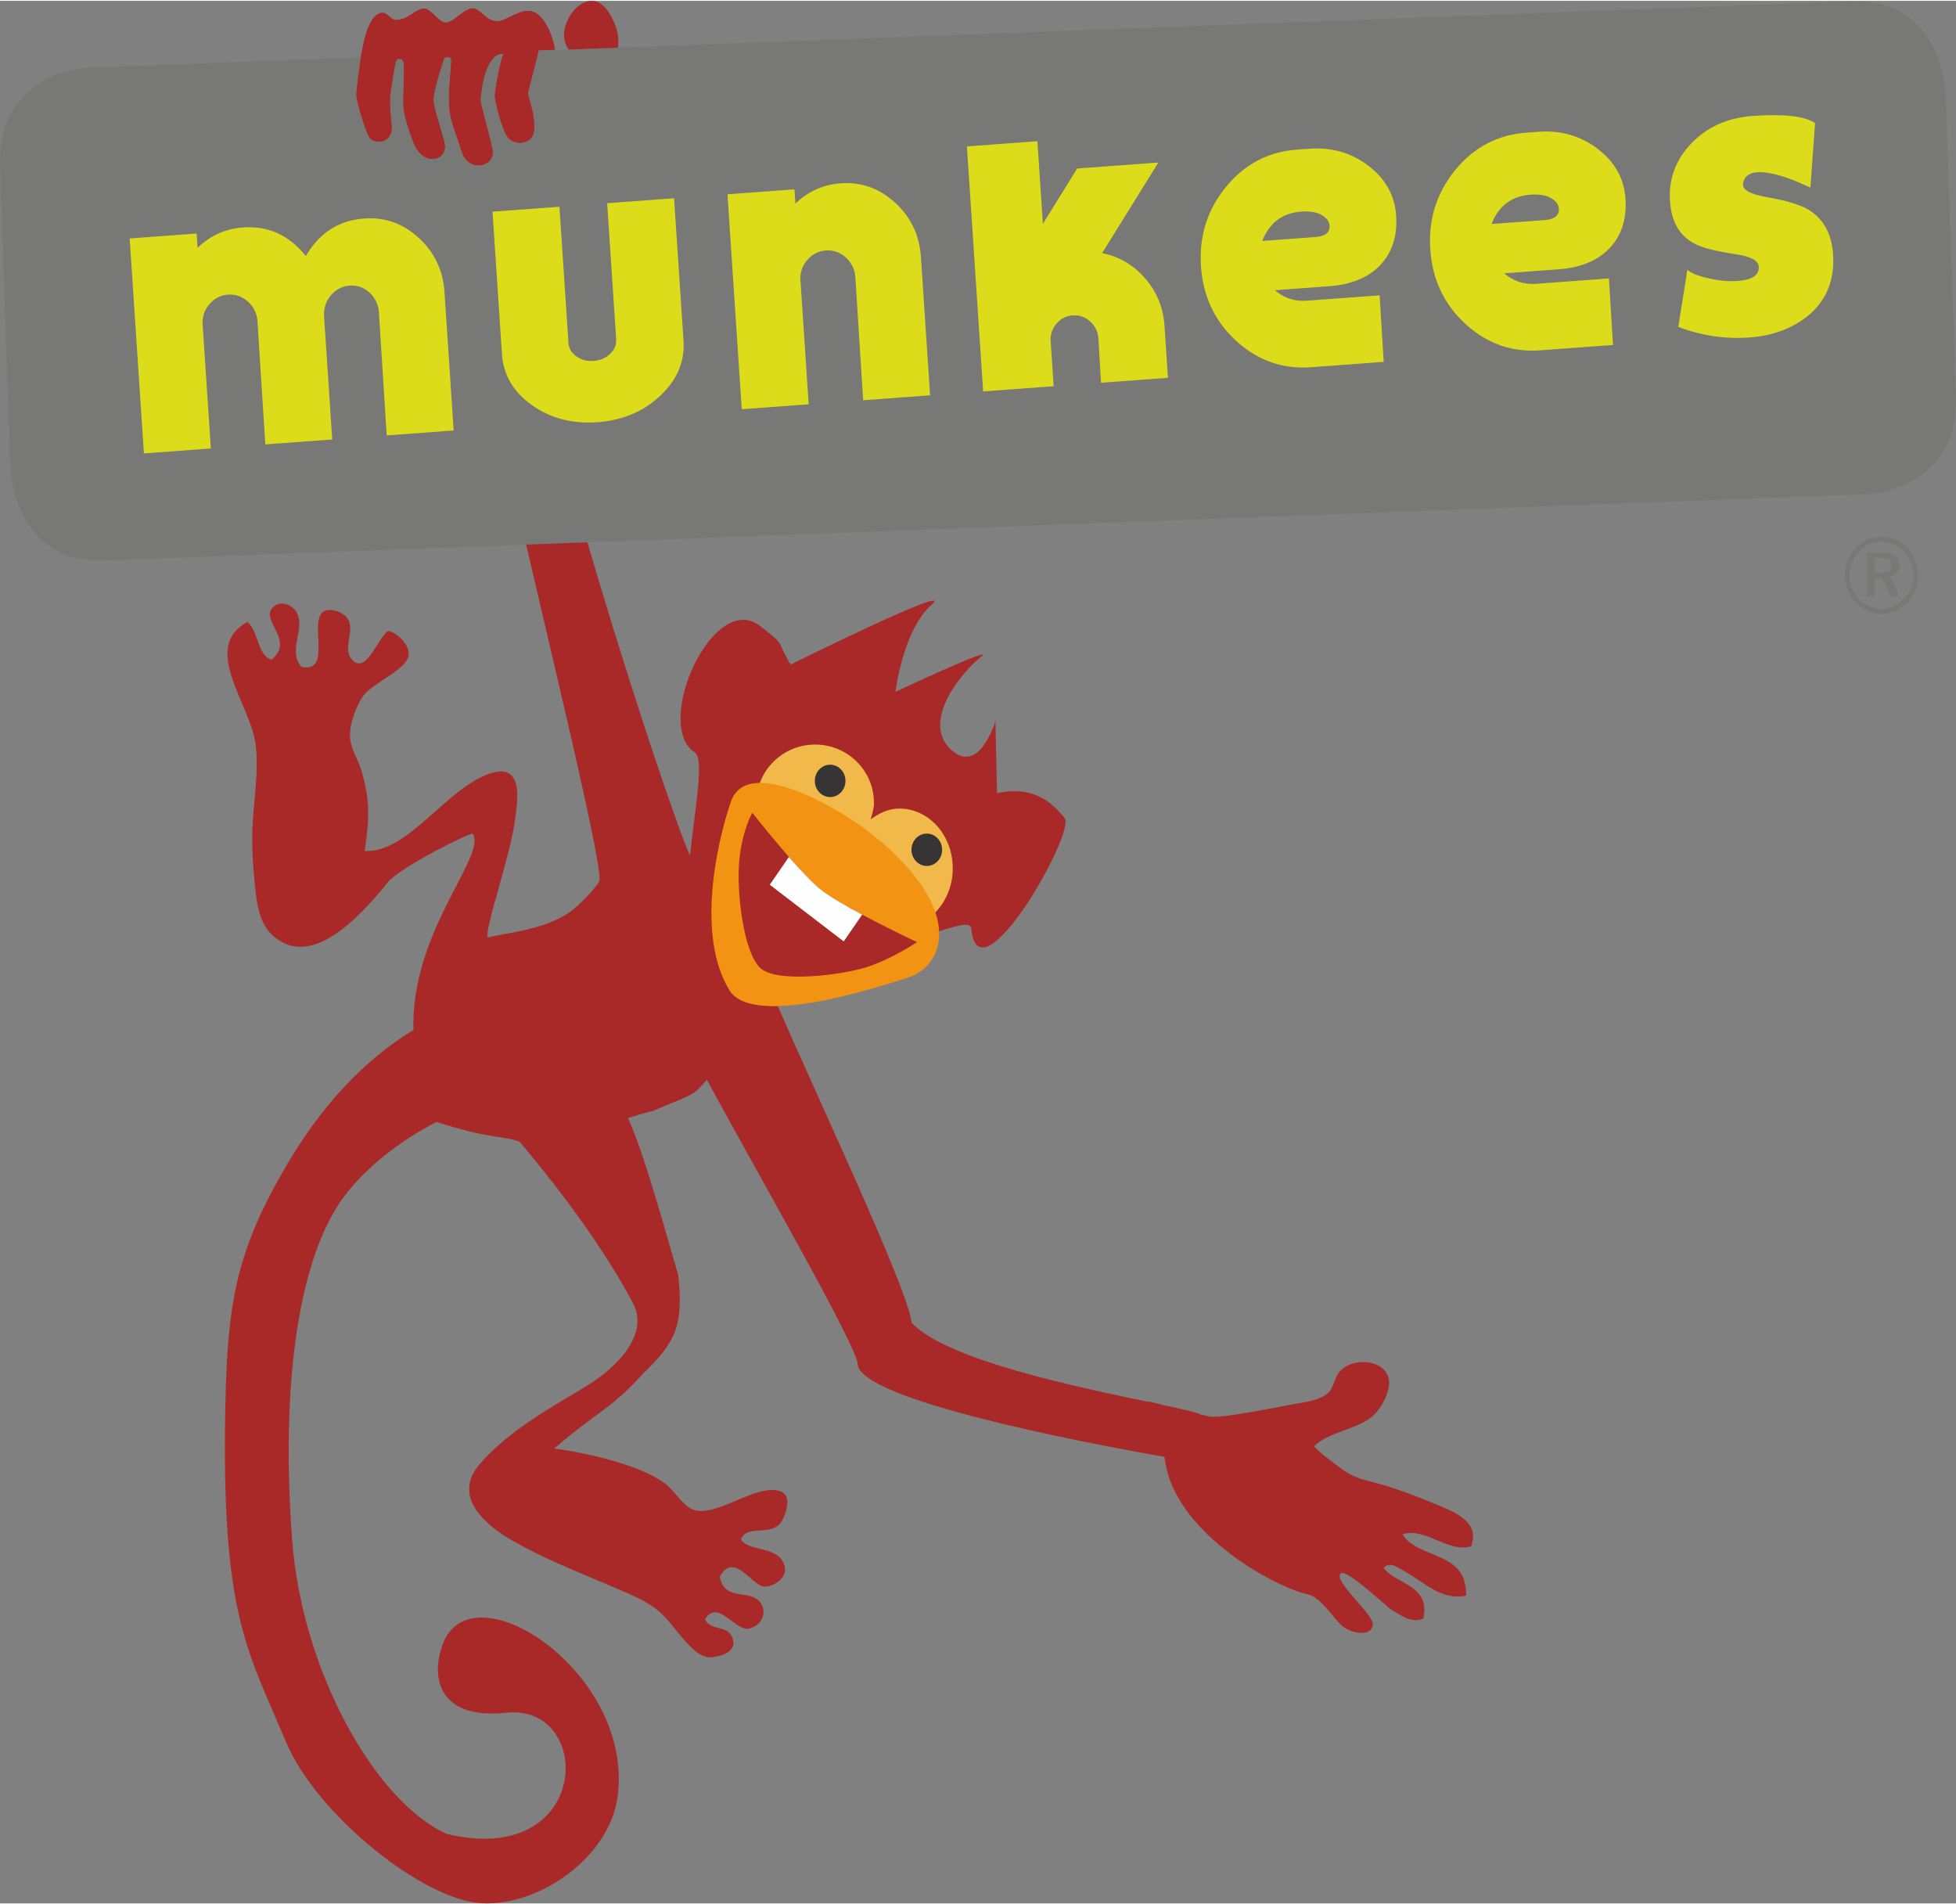 <svg xmlns="http://www.w3.org/2000/svg" xml:space="preserve" fill-rule="evenodd" clip-rule="evenodd" image-rendering="optimizeQuality" shape-rendering="geometricPrecision" text-rendering="geometricPrecision" viewBox="0 0 731.39 711.25" width="150" height="146"><rect x="0" y="0" width="731.39" height="711.25" fill="#808080" stroke="none"/><defs><style><![CDATA[
    .fil5 {fill:#FEFEFE;fill-rule:nonzero}
    .fil3 {fill:#F39314;fill-rule:nonzero}
    .fil1 {fill:#787877;fill-rule:nonzero}
    .fil2 {fill:#F1B94A;fill-rule:nonzero}
    .fil6 {fill:#DDDC1A;fill-rule:nonzero}
    .fil0 {fill:#A92928;fill-rule:nonzero}
    .fil4 {fill:#373435;fill-rule:nonzero}
   ]]></style></defs><g id="Layer_x0020_1"><path d="M84.28 524.62c.79-38.58 4.26-57.71 23.17-89.82 15.62-26.5 33.32-41.83 47.14-50.03-1.1-36.83 27.61-65.23 22.19-73.39-.19-.87-27.1 12.3-31.93 18.31-10.89 13.54-28.96 32.75-43.13 19.48-5.26-4.93-5.88-13.41-6.55-20.1-.6-6.02-.96-11.98-.86-17.51.2-11.06 2.8-23.73 1.14-34.39-2.32-14.83-20.3-35.57-2.9-45 4.19 3.61 3.7 12.71 9.04 14.1 2.32-2.07 3.31-3.8 3.06-6.4-.43-4.49-5.49-9.4-3.14-12.52 2.89-3.82 7.62-1.49 9.07.72 4.21 6.45-3.36 14.23 2.14 20.95 11.76 2.3 2.54-17.05 8.27-20.72 2.48-1.59 7.62.25 9.13 2.83 2.64 4.52-2.11 10.9 1.38 15 5.35 6.3 9.91-8.38 13.65-10.59 2.93.49 7.62 4.59 7.69 8.55.11 5.82-13.7 10.7-17.27 16.08-2.59 3.91-5.59 11.78-4.48 16.84.88 4.05 3.09 7.41 4.03 10.61 3.47 11.78 2.91 18.74 1.23 30.19 14.25.82 27.06-18.05 41.04-26.24 4.4-2.58 11.23-5.55 14.26-1.53 2.94 3.9 1.46 11.62.98 15.7-1.58 13.59-11.8 41.94-10.19 44.44 4.95-1.58 20.76-2.49 30.81-9.67 3.28-2.35 8.92-8.24 10.79-11.23 3.21-5.15-45.09-192.89-42.03-197.03 8.25-11.16 17.84-63.99 25-107.81h13.9c-6.41 42.16-13.11 95.01-17.64 103.41-5.92 10.98 44.65 168.88 54.72 191.71 1.92-17.94 5.46-36.22 1.77-38.63-15.75-10.28 6.95-61.09 24.65-47.1 9.74 7.7 5.15 4 11.21 14.28 0 0 62.56-30.96 52.79-22.42-10.81 9.47-13.59 32.64-13.59 32.64s38.46-18.07 31.93-13.02c-6.53 5.05-22.32 23.54-11.55 34.23 10.78 10.69 17.01-10.24 17.01-10.24l.6 26.88c10.57-2.15 18.26.41 25.28 9.34 4.26 5.42-32.27 69.44-34.93 41.21-.62-6.61-33.45 13.38-77.55 16.61 10.75 27.17 54.03 117.32 55.28 130.85 13.01 13.85 60.84 23.78 88.47 29.56l-.06-.2c1.77.4 3.95.94 6.26 1.53 6.45 1.37 11.58 2.53 13.23 3.28l-.01.09c1.25.3 2.53.6 3.37.76 4.97.91 27.24-3.94 32.2-4.71 4.06-.63 10.18-1.61 12.82-4.66 2.02-2.33 1.69-6.7 5.93-9.23 5.72-3.41 15.24-1.79 16.27 4.93.66 4.31-3.01 10.5-5.33 12.83-5.71 5.74-16.88 6.26-22.69 12 1.46 1.9 10.16 8.57 13.18 10.29 4.11 2.34 9.7 3.14 14.52 4.71 5.7 1.85 11.72 4.06 17.06 6.33 5.98 2.54 17.83 6.32 13.93 16.07-4.41 1.24-8.57-.53-12.74-2.29-4.19-1.77-8.38-3.55-12.84-2.27 3.73 6.97 16.29 7.05 21.4 14.02 1.57 2.13 2.45 5.34 2.36 8.94-9.36 2.14-16.35-5.59-23.14-9.14-2.03-1.06-5.42-3.9-7.7-1.22 4.58 6.28 17.58 6.28 14.83 18.93-4.37 1.8-7.75-.78-11.64-3.11-2.22-1.33-16.78-15.35-19.1-13.8-3.57 2.39 12.28 15.49 11.86 19.11-.59 5.12-8.18 2.93-10.64 1.2-3.88-2.72-8.33-11.25-13.68-12.43-13.12-2.92-50.1-23.59-53.37-50.24-.03-.19-.23-.88-.29-1.2-31.8-5.48-113.98-21.48-114.64-34.62.19-5.98-39.87-75.66-56.41-106.32-1.46 1.59-2.64 3.34-4.59 4.67-3.28 2.23-7.92 3.65-15.57 7-3.49.81-6.46 1.75-9.38 2.68 5.9 11.93 15.69 48.22 18.81 58.46 2.34 19.87-1.74 26.07-13.25 37.19-11.77 13.17-17.9 14.6-33.09 27.9 11.11 1.3 32.65 6.16 41.67 13.22 2.98 2.34 5.82 6.96 8.88 8.89 6.31 4 16.4-3.04 25.63-5.77 3.66-1.08 8.95-1.74 10.61 1.61 1.32 2.67-.98 9.09-2.9 10.67-4.54 3.72-11.98-.01-14.04 5.29 2.48 4.82 14.77 2.14 16.4 10.42.7 3.54-3.22 7.09-7.45 7.28-1.71.08-3.74-1.78-5.9-3.64-3.64-3.14-7.63-6.28-10.99-.11 1.79 10.22 12.98 3.62 15.92 11.05 1.48 3.74-1.04 7.33-4.7 8.33-2.21.6-4.6-1.18-6.98-2.97-3.46-2.59-6.9-5.18-9.76-.45 2.32 4.95 9.75 1.42 10.59 8.45.58 4.9-7.79 5.91-9.26 5.76-6.64-.7-12.62-12.19-18.69-17.32-4.84-4.09-11.87-6.74-17.82-9.32-12.97-5.61-23.57-9.54-36.31-16.7-5.51-3.09-24.79-14.76-12.9-28.74 10.97-12.9 28.07-21.98 40.1-29.35 12.03-7.36 23.75-19.86 17.1-31.45-13.4-25.31-35.08-51.57-42.12-59.84-5.88-2.42-10.37-.73-30.98-7.39-.12-.05-21.32 10.08-34.56 27.7-17.08 22.74-23.91 69.91-19.54 128.4 3.68 49.29 31.18 98.02 57.79 110.02 29.03 6.92 42.82-7.45 44.35-21.82 1.33-12.55-6.67-25.1-22.03-23.47-24.74 2.62-28.53-12.48-23.88-25.4 10.7-29.76 72.17 10.59 65.41 57.22-3.17 21.89-28.63 40.46-50.68 39.39-21.75-1.05-61.78-32.96-73.29-60.4-14.46-34.49-24.24-47.14-22.63-126.19z" class="fil0"/><path d="M210.93 12.12c-.38 5.12 3.25 7.28 3.95 10.34.92 4.01-1.73 9.92-3.49 13.83-1.15 2.53-4.1 9.89-7.15 16.89l23.59-15.96c-.34-7.93 4.41-17.13 3.17-24.76-.54-3.33-3.37-10-7.12-11.83-.83-.4-1.66-.6-2.5-.62h-.32c-4.98.12-9.7 6.3-10.13 12.12z" class="fil0"/><path d="M32.79 24.95S.03 26.19 0 60.18v.39c0 .5.01 1 .03 1.51l3.81 112.56s1.21 35.85 35.19 34.57l659.57-24.82s33.97-1.28 32.76-37.12l-3.81-112.55S726.34-1.13 692.36.15L32.79 24.97z" class="fil1"/><path d="M356.25 324.26c0-12.31-8.92-22.3-19.91-22.3-4.08 0-7.66 1.71-10.82 4.07.62-2.01 1.27-4.01 1.27-6.22 0-12.03-9.84-21.78-21.99-21.78-12.15 0-22 9.75-22 21.78 0 12.03 9.85 21.79 22 21.79 4.94 0 9.27-1.91 12.95-4.64-.73 2.31-1.32 4.71-1.32 7.3 0 12.31 8.92 22.29 19.92 22.29 11 0 19.91-9.98 19.91-22.29z" class="fil2"/><path d="M272.76 369.89c-12.55-20.46-4.72-55.16.53-70.5 5.09-14.86 30.63-3.46 48.97 9.27.76.53 6.88 5.41 7.59 6.02 31.28 27.18 22.26 46.29 10.01 50.33-37.23 12.26-61.28 14.37-67.11 4.88z" class="fil3"/><path d="M310.41 297.66c3.17 0 5.73-2.71 5.73-6.05s-2.57-6.05-5.73-6.05c-3.17 0-5.73 2.71-5.73 6.05s2.57 6.05 5.73 6.05zM346.55 323.41c3.17 0 5.73-2.71 5.73-6.05s-2.57-6.05-5.73-6.05c-3.17 0-5.73 2.71-5.73 6.05s2.57 6.05 5.73 6.05z" class="fil4"/><path d="M201.21 18.5c-1.11 5.47-3.44 13.82-3.84 16.12.93 3.81 1.73 5.94 2.14 9.1.74 5.62.09 8.96-5.1 9.36-3.56-.43-4.73-1.31-6.47-6.14-1.57-4.05-2.81-10.13-2.89-10.93-.2-2.09 2.1-13.76 3-15.56.63-1.26-2.43-.5-3.46.76-2.58 3.18-4.07 6.66-4.96 15.76.42 3.59 3.21 11.95 4.55 18.98.84 6.07-8.65 8.21-11.32.9-2.3-7.07-4.17-11.32-4.72-15.72-.96-7.82 1.3-19.33.35-19.81-1.31-.66-.73-.33-2.36-.04-.31.77-4.34 12.97-4.05 16.08.32 3.39 2.07 8.14 4.01 15.24s-7.72 9.84-11.35.62c-2.19-5.56-3.86-11.09-3.9-14.18-.09-6.01.57-15.5-.04-16.29-.62-.79.05-1.11-2-1.08-1.02.02-1.37 3.76-2.82 12.76-.54 3.35.27 10.38.46 12.43.6 6.38-6.63 6.98-8.32 4.15-1.77-2.97-4.7-13.36-4.85-15.65-.04-1.18.19-3.51 1.51-13.05.65-4.67 2.8-18.22 8.54-17.82 1.7.12 2.74 2.6 4.61 2.64 4.79.11 7.47-4.28 10.8-4.26 2.21.02 5.04 4.7 7.5 5.23 3 .64 7.32-5.47 10.67-5.26 2.99.19 4.48 4.67 9.13 4.8 2.57.08 8.04-4.23 11.64-3.86 6.37.19 9.58 11.38 9.76 14.5-.52.1-5.96.2-6.19.2zM276.4 321.67c1.05-11.64 4.91-18.16 4.91-18.16s17.34 22.17 25.75 28.83c8.41 6.65 35.84 19.56 35.84 19.56s-9.42 6.3-18.68 9.29c-9.08 2.93-33.91 6.24-40.06.25-6.15-5.99-8.8-28.13-7.75-39.77z" class="fil0"/><path d="m294.99 320.03-7.16 10.4 27.65 21.2 6.9-10.02c-6.16-3.29-12.12-6.73-15.33-9.27-3.21-2.54-7.72-7.34-12.07-12.3z" class="fil5"/><path d="M166.22 108.93c-.54-8.15-3.75-14.92-9.64-20.32-5.89-5.4-12.69-7.81-20.41-7.24-9.5.7-16.77 5.38-21.81 14.03-6.23-7.82-14.09-11.38-23.59-10.68-6.48.48-12.11 3.01-16.89 7.6l-.36-5.34-25.03 1.85 5.32 80.35 25.03-1.85-3.13-47.2c.09-2.74 1.04-5.09 2.88-7.06 1.83-1.97 4.03-3.05 6.6-3.24 2.84-.21 5.35.67 7.53 2.62 2.18 1.96 3.37 4.44 3.57 7.43l2.91 45.94 25.03-1.85-3.05-45.93c-.2-3 .63-5.62 2.49-7.88 1.86-2.25 4.21-3.49 7.05-3.7 2.84-.21 5.33.66 7.47 2.63 2.13 1.96 3.3 4.44 3.5 7.43l2.91 45.94 25.03-1.85-3.42-51.69zm85.84-35.13-25.03 1.85 3.37 50.85c.14 2.06-.61 3.88-2.25 5.46-1.64 1.58-3.7 2.46-6.18 2.65-2.49.18-4.64-.39-6.47-1.71-1.83-1.32-2.81-3.01-2.94-5.08l-3.37-50.85-25.03 1.85 3.53 53.24c.52 7.77 4.26 14.13 11.23 19.08 6.97 4.95 15.16 7.07 24.57 6.37 9.32-.69 17.13-3.99 23.42-9.91 6.29-5.92 9.19-12.77 8.67-20.55l-3.53-53.24zm92.3 21.98c-.54-8.15-3.75-14.92-9.64-20.32-5.89-5.4-12.69-7.82-20.42-7.25-6.48.48-12.11 3.01-16.89 7.6l-.36-5.34-25.03 1.85 5.33 80.35 25.03-1.85-3.13-47.2c.08-2.74 1.04-5.09 2.88-7.06 1.83-1.97 4.04-3.05 6.61-3.24 2.84-.21 5.35.66 7.53 2.62 2.18 1.96 3.37 4.43 3.57 7.43l2.91 45.94 25.03-1.85-3.42-51.69zm58.41-33.11-12.81 20.71-2.05-30.91-26.36 1.95 6.07 91.59 26.36-1.94-1.17-17.7c.11-2.36.96-4.38 2.54-6.04 1.59-1.67 3.48-2.59 5.7-2.75 2.49-.18 4.68.57 6.57 2.27 1.9 1.7 2.93 3.85 3.11 6.47l.96 16.45 25.03-1.85-1.28-19.39c-.45-6.83-2.88-12.77-7.27-17.81-4.39-5.04-9.75-8.17-16.07-9.4l21.03-33.88-30.35 2.24zm108.97-.98c-6.39-4.89-13.8-7.03-22.23-6.41l-4.66.35c-10.65.79-19.46 5.44-26.44 13.95-6.97 8.51-10.08 18.39-9.34 29.62.74 11.24 5.13 20.54 13.15 27.9 8.02 7.36 17.36 10.65 28.01 9.86l27.16-2-1.52-24.87-27.29 2.01c-4.44.33-8.4-.98-11.9-3.92l20.23-1.49c8.44-.62 14.86-3.28 19.27-7.99 4.41-4.7 6.37-10.84 5.87-18.43-.5-7.49-3.94-13.68-10.33-18.58zm-39.75 28.06c2.67-6.78 7.51-10.44 14.52-10.95 3.28-.24 5.85.18 7.71 1.27 1.86 1.09 2.83 2.38 2.93 3.88.17 2.62-1.56 4.07-5.2 4.34l-19.97 1.47zm125.48-34.39c-6.39-4.89-13.8-7.03-22.23-6.41l-4.66.35c-10.65.79-19.46 5.43-26.43 13.95-6.97 8.51-10.09 18.39-9.34 29.63.75 11.24 5.13 20.54 13.15 27.9 8.02 7.36 17.36 10.65 28.01 9.86l27.16-2-1.52-24.87-27.29 2.01c-4.44.33-8.41-.98-11.9-3.92l20.24-1.49c8.43-.62 14.86-3.28 19.27-7.99 4.41-4.7 6.37-10.85 5.87-18.43-.5-7.49-3.94-13.68-10.33-18.58zm-39.75 28.06c2.67-6.78 7.51-10.44 14.52-10.96 3.29-.24 5.85.18 7.71 1.27 1.86 1.09 2.83 2.38 2.94 3.88.17 2.63-1.56 4.07-5.2 4.34l-19.97 1.47zm118.3-5.48c-2.97-1.76-8.2-3.3-15.69-4.63-5.59-1-8.46-2.48-8.59-4.45-.02-.38.04-.8.18-1.29.58-2.11 2.28-3.28 5.12-3.48 4.52-.33 11.16 1.58 19.91 5.73l1.74-24.13c-3.92-2.63-11.74-3.51-23.45-2.65-9.32.69-16.92 4.1-22.8 10.23-5.88 6.13-8.55 13.36-7.99 21.69.5 7.59 3.57 12.87 9.21 15.84 2.78 1.49 7.95 2.8 15.51 3.94 5.5.82 8.32 2.35 8.46 4.6.21 3.18-2.39 4.97-7.8 5.37-3.46.26-7.23-.1-11.31-1.07-4.08-.97-6.6-2.03-7.57-3.18l-3.4 21.42c8.69 3.31 17.57 4.63 26.62 3.96 8.61-.64 15.84-3.29 21.68-7.95 7.03-5.69 10.22-13.41 9.57-23.15-.52-7.77-3.65-13.37-9.41-16.81z" class="fil6"/><path d="M199.51 43.72c.74 5.62.09 8.96-5.1 9.36-3.56-.43-4.73-1.31-6.47-6.14-1.57-4.05-2.81-10.13-2.88-10.93-.2-2.09 2.1-13.76 3-15.56.63-1.26-2.43-.5-3.46.76-2.59 3.18-4.07 6.66-4.96 15.76.42 3.59 3.21 11.95 4.55 18.98.85 6.07-8.65 8.21-11.32.9-2.3-7.07-4.18-11.32-4.71-15.72-.96-7.82 1.3-19.33.35-19.81-1.31-.66-.73-.33-2.36-.04-.31.77-4.34 12.97-4.05 16.08.32 3.39 2.07 8.14 4.01 15.24s-7.71 9.84-11.35.62c-2.19-5.56-3.86-11.09-3.9-14.18-.09-6.01.57-15.5-.05-16.29-.62-.79.05-1.11-2-1.08-1.02.02-1.36 3.76-2.82 12.76-.54 3.35.27 10.38.46 12.43.6 6.38-6.63 6.98-8.32 4.15-1.78-2.96-4.7-13.36-4.85-15.65-.04-1.18.19-3.51 1.51-13.05.64-4.67 2.79-18.22 8.53-17.82 1.7.12 2.74 2.6 4.62 2.64 4.79.11 7.47-4.28 10.79-4.26 2.22.02 5.05 4.7 7.51 5.23 3 .64 7.31-5.47 10.67-5.26 2.98.19 4.48 4.67 9.12 4.8 2.57.08 8.04-4.23 11.64-3.86 6.15.18 9.37 10.9 9.75 14.46l-6.07.23v.21c-1.12 5.46-3.56 13.63-3.96 15.93.93 3.81 1.73 5.94 2.14 9.1z" class="fil0"/><path d="M703.3 208.3h-2.4v5.41h2.47c1.4 0 2.4-.21 3.01-.62.61-.41.91-1.07.91-1.98 0-.99-.32-1.71-.95-2.15-.64-.44-1.65-.67-3.05-.67zm.52-1.99c2.15 0 3.77.38 4.85 1.12 1.08.75 1.62 1.87 1.62 3.35 0 1.16-.31 2.12-.93 2.89-.62.77-1.49 1.27-2.61 1.5l3.46 7.47h-3.28l-3.15-6.98h-2.88v6.98h-2.93V206.3h5.84zm11.55 8.59c0-1.75-.29-3.38-.86-4.9-.57-1.52-1.41-2.86-2.51-4.02-1.14-1.21-2.43-2.13-3.87-2.76-1.44-.63-2.98-.95-4.62-.95-1.61 0-3.12.3-4.55.92-1.42.61-2.67 1.49-3.73 2.64a13.156 13.156 0 0 0-2.68 4.18c-.63 1.55-.94 3.14-.94 4.79 0 1.63.3 3.19.9 4.7.6 1.5 1.46 2.85 2.59 4.05 1.12 1.2 2.39 2.12 3.84 2.76 1.44.64 2.93.97 4.46.97 1.61 0 3.13-.31 4.58-.94 1.45-.63 2.76-1.54 3.95-2.74 1.11-1.15 1.97-2.46 2.56-3.95.6-1.49.89-3.07.89-4.74zm-11.92-14.55c1.87 0 3.63.37 5.3 1.1 1.67.73 3.15 1.79 4.45 3.19 1.27 1.36 2.25 2.91 2.93 4.66a14.92 14.92 0 0 1 1.02 5.47c0 1.97-.34 3.82-1.02 5.55a13.87 13.87 0 0 1-2.96 4.59c-1.35 1.38-2.86 2.44-4.53 3.18-1.68.74-3.4 1.11-5.18 1.11-1.82 0-3.55-.37-5.2-1.11-1.65-.73-3.12-1.81-4.44-3.22a14.36 14.36 0 0 1-2.96-4.66c-.68-1.73-1.02-3.54-1.02-5.43 0-1.9.36-3.74 1.06-5.53.71-1.78 1.73-3.38 3.07-4.8 1.25-1.34 2.67-2.36 4.29-3.05 1.61-.69 3.35-1.04 5.2-1.04z" class="fil1"/></g></svg>